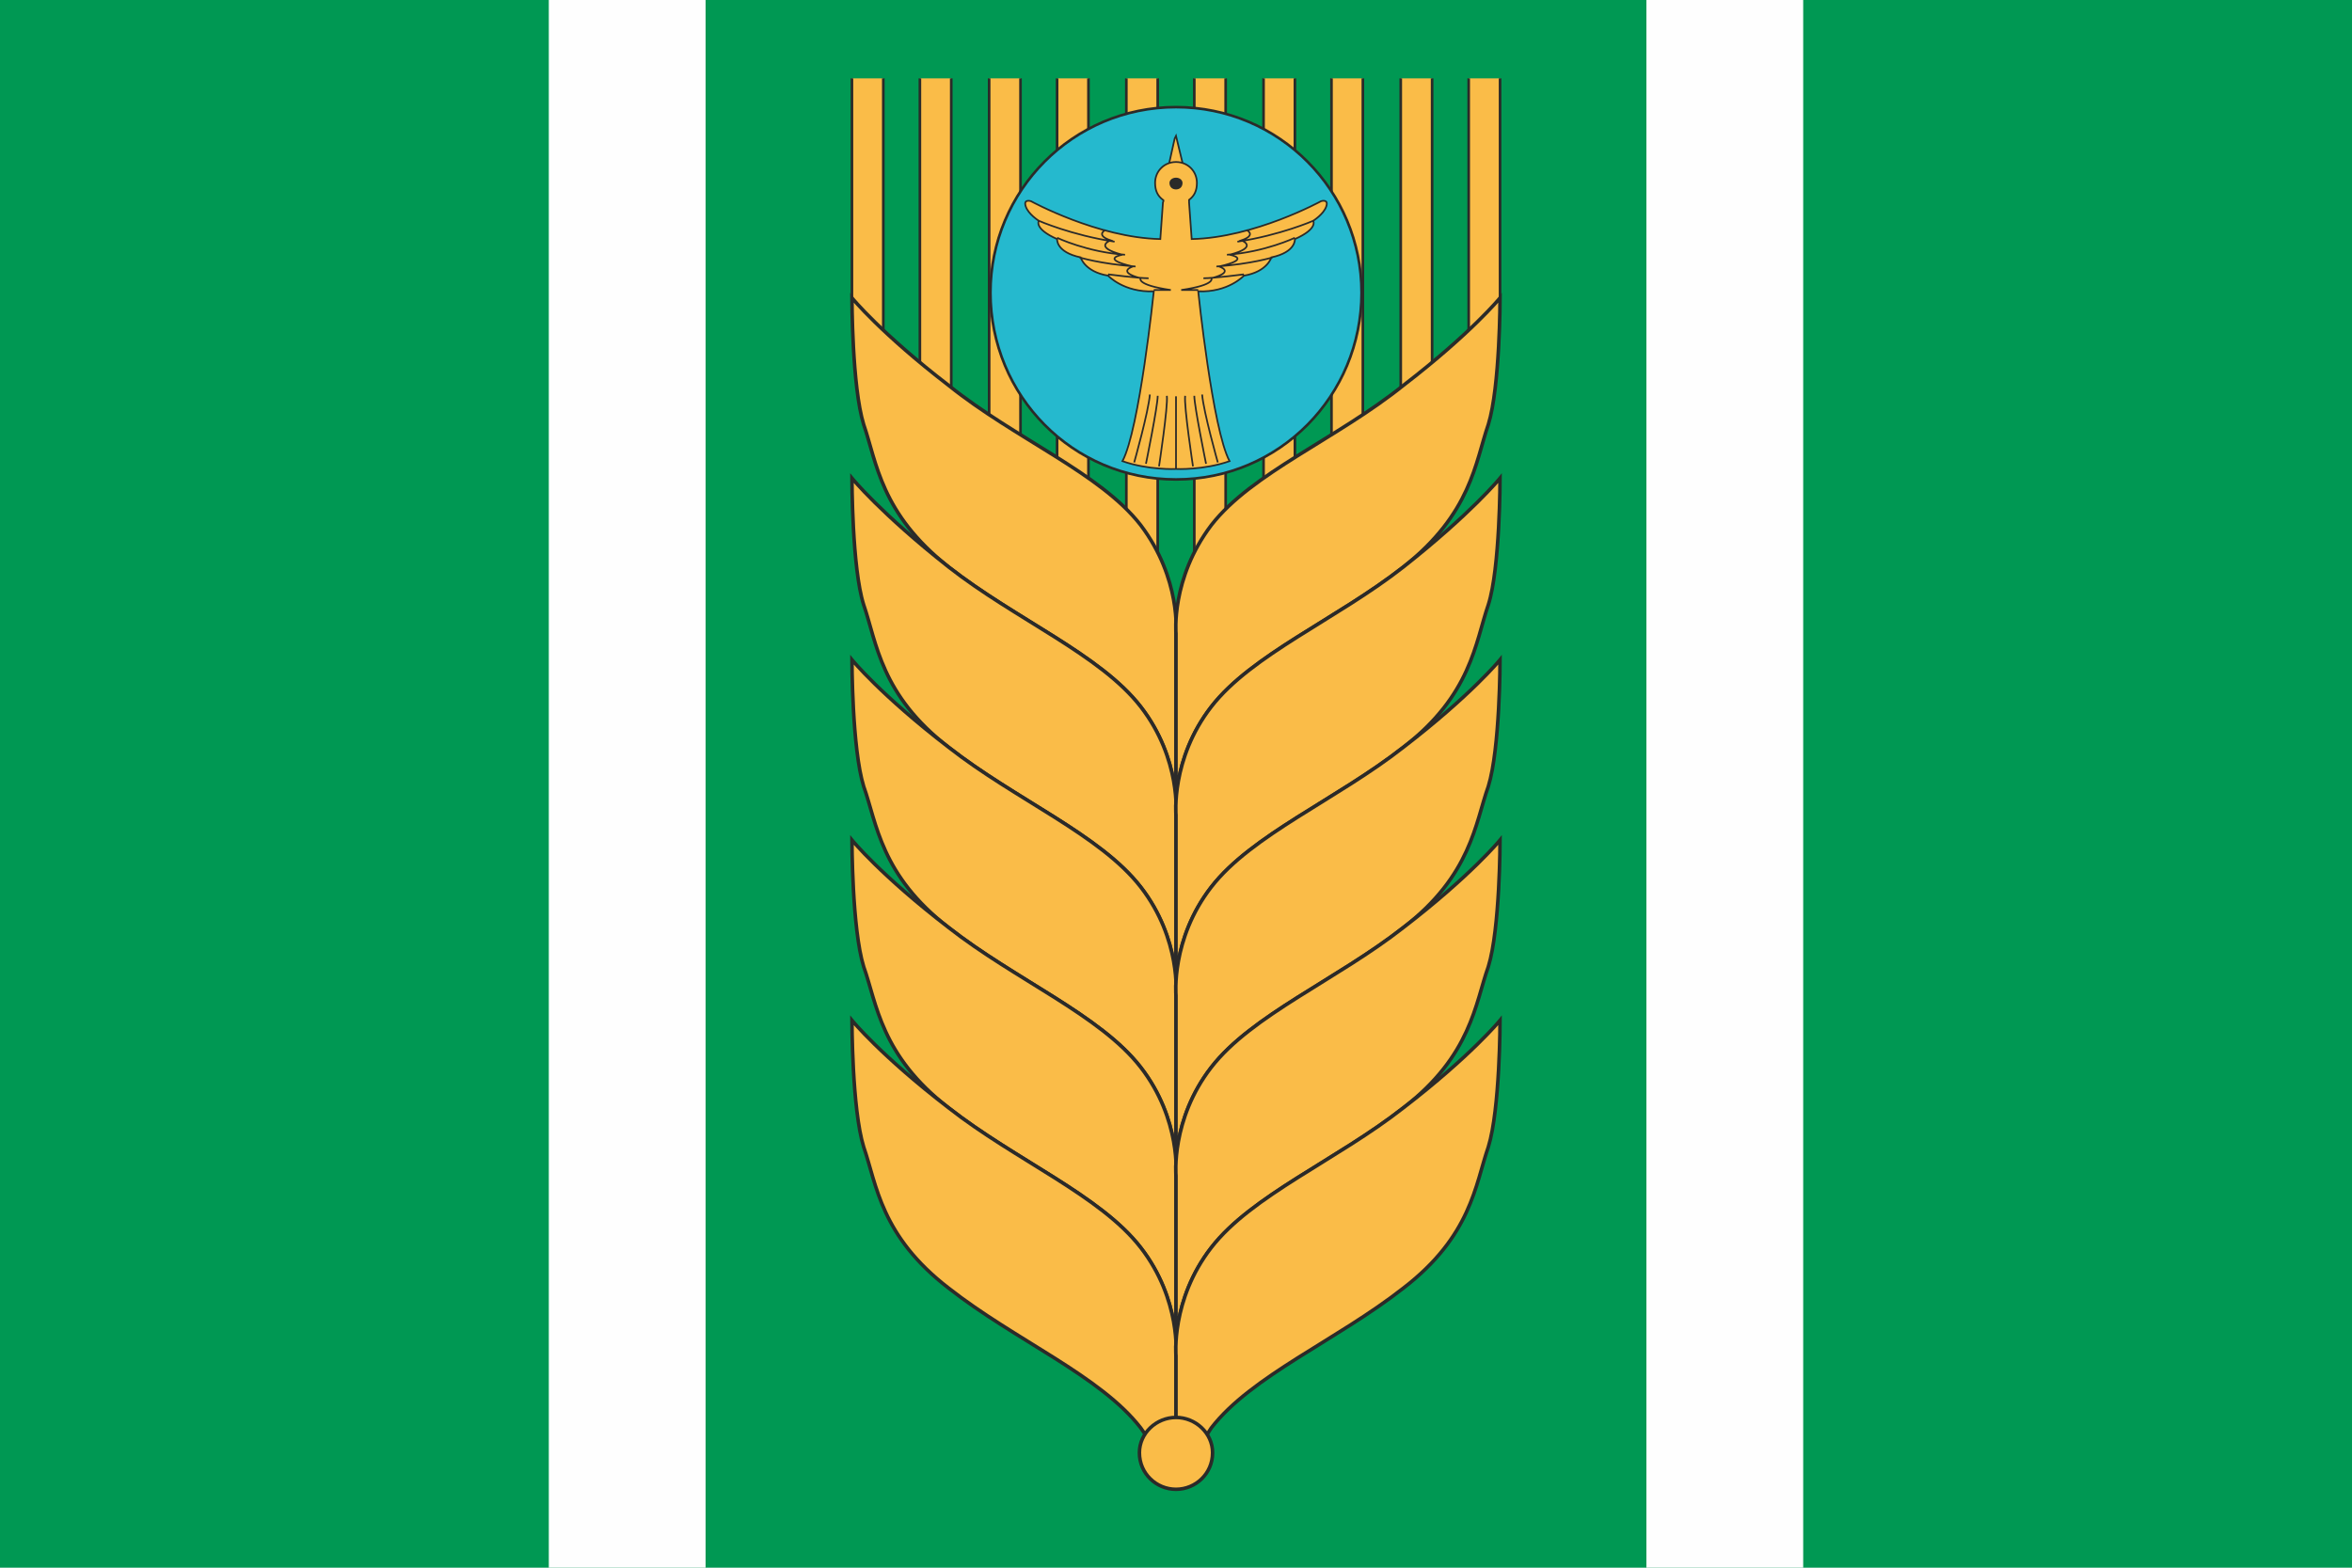 <?xml version="1.0" encoding="UTF-8"?>
<svg xmlns="http://www.w3.org/2000/svg" width="1500" height="1000" viewBox="0 0 1800 1200">
 <defs>
  <style type="text/css">
   <![CDATA[
    .str2 {stroke:#2B2A29;stroke-width:1.3}
    .str0 {stroke:#2B2A29;stroke-width:2}
    .str1 {stroke:#2B2A29;stroke-width:2.7}
    .fil2 {fill:none;fill-rule:nonzero}
    .fil5 {fill:#FEFEFE;fill-rule:nonzero}
    .fil4 {fill:#2B2A29;fill-rule:nonzero}
    .fil1 {fill:#FABC48;fill-rule:nonzero}
    .fil3 {fill:#25B9CE;fill-rule:nonzero}
    .fil0 {fill:#009853;fill-rule:nonzero}
   ]]>
  </style>
 </defs>
  <rect class="fil0" width="1800" height="1200"/>
  <rect class="fil5" x="420" width="120" height="1200"/>
  <rect class="fil5" x="1260" width="120" height="1200"/>
  <polygon class="fil1" points="676,60 676,255 652,235 652,60 "/>
  <polyline class="fil2 str0" points="676,60 676,255 652,235 652,60 "/>
  <polygon class="fil1" points="728,60 728,321 704,299 704,60 "/>
  <polyline class="fil2 str0" points="728,60 728,321 704,299 704,60 "/>
  <polygon class="fil1" points="781,60 781,392 757,372 757,60 "/>
  <polyline class="fil2 str0" points="781,60 781,392 757,372 757,60 "/>
  <polygon class="fil1" points="833,60 833,388 809,376 809,60 "/>
  <polyline class="fil2 str0" points="833,60 833,388 809,376 809,60 "/>
  <polygon class="fil1" points="886,60 886,447 862,442 862,60 "/>
  <polyline class="fil2 str0" points="886,60 886,447 862,442 862,60 "/>
  <polygon class="fil1" points="938,60 938,442 914,447 914,60 "/>
  <polyline class="fil2 str0" points="938,60 938,442 914,447 914,60 "/>
  <polygon class="fil1" points="991,60 991,376 967,388 967,60 "/>
  <polyline class="fil2 str0" points="991,60 991,376 967,388 967,60 "/>
  <polygon class="fil1" points="1043,60 1043,372 1019,392 1019,60 "/>
  <polyline class="fil2 str0" points="1043,60 1043,372 1019,392 1019,60 "/>
  <polygon class="fil1" points="1096,60 1096,299 1072,321 1072,60 "/>
  <polyline class="fil2 str0" points="1096,60 1096,299 1072,321 1072,60 "/>
  <polygon class="fil1" points="1124,60 1124,255 1148,235 1148,60 "/>
  <polyline class="fil2 str0" points="1124,60 1124,255 1148,235 1148,60 "/>
  <path class="fil1" d="M900 624c0,0 4,-43 -27,-83 -31,-40 -96,-67 -147,-107 -52,-41 -55,-80 -65,-109 -9,-29 -9,-97 -9,-97 0,0 22,27 74,67 51,41 116,67 147,107 31,41 27,83 27,83l0 139z"/>
  <path class="fil2 str1" d="M900 624c0,0 4,-43 -27,-83 -31,-40 -96,-67 -147,-107 -52,-41 -55,-80 -65,-109 -9,-29 -9,-97 -9,-97 0,0 22,27 74,67 51,41 116,67 147,107 31,41 27,83 27,83l0 139z"/>
  <path class="fil1" d="M900 762c0,0 4,-43 -27,-83 -31,-40 -96,-67 -147,-107 -52,-40 -55,-80 -65,-109 -9,-28 -9,-97 -9,-97 0,0 22,27 74,68 51,40 116,67 147,107 31,40 27,83 27,83l0 138z"/>
  <path class="fil2 str1" d="M900 762c0,0 4,-43 -27,-83 -31,-40 -96,-67 -147,-107 -52,-40 -55,-80 -65,-109 -9,-28 -9,-97 -9,-97 0,0 22,27 74,68 51,40 116,67 147,107 31,40 27,83 27,83l0 138z"/>
  <path class="fil1" d="M900 900c0,0 4,-43 -27,-83 -31,-40 -96,-67 -147,-107 -52,-40 -55,-80 -65,-108 -9,-29 -9,-97 -9,-97 0,0 22,27 74,67 51,40 116,67 147,107 31,40 27,83 27,83l0 138z"/>
  <path class="fil2 str1" d="M900 900c0,0 4,-43 -27,-83 -31,-40 -96,-67 -147,-107 -52,-40 -55,-80 -65,-108 -9,-29 -9,-97 -9,-97 0,0 22,27 74,67 51,40 116,67 147,107 31,40 27,83 27,83l0 138z"/>
  <path class="fil1" d="M900 1038c0,0 4,-43 -27,-83 -31,-40 -96,-67 -147,-107 -52,-40 -55,-80 -65,-108 -9,-29 -9,-97 -9,-97 0,0 22,27 74,67 51,40 116,67 147,107 31,40 27,83 27,83l0 138z"/>
  <path class="fil2 str1" d="M900 1038c0,0 4,-43 -27,-83 -31,-40 -96,-67 -147,-107 -52,-40 -55,-80 -65,-108 -9,-29 -9,-97 -9,-97 0,0 22,27 74,67 51,40 116,67 147,107 31,40 27,83 27,83l0 138z"/>
  <path class="fil1" d="M900 1109c0,0 3,35 -16,1 -3,-6 -7,-11 -11,-17 -31,-40 -96,-67 -147,-107 -52,-40 -55,-79 -65,-108 -9,-29 -9,-97 -9,-97 0,0 22,27 74,67 51,40 116,67 147,107 31,40 27,83 27,83l0 71z"/>
  <path class="fil2 str1" d="M900 1109c0,0 3,35 -16,1 -3,-6 -7,-11 -11,-17 -31,-40 -96,-67 -147,-107 -52,-40 -55,-79 -65,-108 -9,-29 -9,-97 -9,-97 0,0 22,27 74,67 51,40 116,67 147,107 31,40 27,83 27,83l0 71z"/>
  <path class="fil1" d="M900 624c0,0 -4,-43 27,-83 31,-40 96,-67 147,-107 52,-41 55,-80 65,-109 9,-29 9,-97 9,-97 0,0 -22,27 -74,67 -51,41 -116,67 -147,107 -31,41 -27,83 -27,83l0 139z"/>
  <path class="fil2 str1" d="M900 624c0,0 -4,-43 27,-83 31,-40 96,-67 147,-107 52,-41 55,-80 65,-109 9,-29 9,-97 9,-97 0,0 -22,27 -74,67 -51,41 -116,67 -147,107 -31,41 -27,83 -27,83l0 139z"/>
  <path class="fil1" d="M900 762c0,0 -4,-43 27,-83 31,-40 96,-67 147,-107 52,-40 55,-80 65,-109 9,-28 9,-97 9,-97 0,0 -22,27 -74,68 -51,40 -116,67 -147,107 -31,40 -27,83 -27,83l0 138z"/>
  <path class="fil2 str1" d="M900 762c0,0 -4,-43 27,-83 31,-40 96,-67 147,-107 52,-40 55,-80 65,-109 9,-28 9,-97 9,-97 0,0 -22,27 -74,68 -51,40 -116,67 -147,107 -31,40 -27,83 -27,83l0 138z"/>
  <path class="fil1" d="M900 900c0,0 -4,-43 27,-83 31,-40 96,-67 147,-107 52,-40 55,-80 65,-108 9,-29 9,-97 9,-97 0,0 -22,27 -74,67 -51,40 -116,67 -147,107 -31,40 -27,83 -27,83l0 138z"/>
  <path class="fil2 str1" d="M900 900c0,0 -4,-43 27,-83 31,-40 96,-67 147,-107 52,-40 55,-80 65,-108 9,-29 9,-97 9,-97 0,0 -22,27 -74,67 -51,40 -116,67 -147,107 -31,40 -27,83 -27,83l0 138z"/>
  <path class="fil1" d="M900 1038c0,0 -4,-43 27,-83 31,-40 96,-67 147,-107 52,-40 55,-80 65,-108 9,-29 9,-97 9,-97 0,0 -22,27 -74,67 -51,40 -116,67 -147,107 -31,40 -27,83 -27,83l0 138z"/>
  <path class="fil2 str1" d="M900 1038c0,0 -4,-43 27,-83 31,-40 96,-67 147,-107 52,-40 55,-80 65,-108 9,-29 9,-97 9,-97 0,0 -22,27 -74,67 -51,40 -116,67 -147,107 -31,40 -27,83 -27,83l0 138z"/>
  <path class="fil1" d="M900 1107c0,0 -3,36 18,1 2,-5 6,-10 9,-15 31,-40 96,-67 147,-107 52,-40 55,-79 65,-108 9,-29 9,-97 9,-97 0,0 -22,27 -74,67 -51,40 -116,67 -147,107 -31,40 -27,83 -27,83l0 69z"/>
  <path class="fil2 str1" d="M900 1107c0,0 -3,36 18,1 2,-5 6,-10 9,-15 31,-40 96,-67 147,-107 52,-40 55,-79 65,-108 9,-29 9,-97 9,-97 0,0 -22,27 -74,67 -51,40 -116,67 -147,107 -31,40 -27,83 -27,83l0 69z"/>
  <path class="fil1" d="M872 1112c0,-15 13,-27 28,-27 15,0 28,12 28,27 0,16 -13,28 -28,28 -15,0 -28,-12 -28,-28z"/>
  <path class="fil2 str1" d="M872 1112c0,-15 13,-27 28,-27 15,0 28,12 28,27 0,16 -13,28 -28,28 -15,0 -28,-12 -28,-28z"/>
  <path class="fil3" d="M758 224c0,-78 63,-142 142,-142 79,0 142,64 142,142 0,79 -63,143 -142,143 -79,0 -142,-64 -142,-143z"/>
  <path class="fil2 str0" d="M758 224c0,-78 63,-142 142,-142 79,0 142,64 142,142 0,79 -63,143 -142,143 -79,0 -142,-64 -142,-143z"/>
  <polygon class="fil1" points="893,133 899,106 900,104 907,133 "/>
  <polyline class="fil2 str2" points="893,133 899,106 900,104 907,133 "/>
  <path class="fil1" d="M900 304l0 55c0,0 21,1 41,-6 -13,-24 -24,-130 -24,-130 23,1 35,-12 35,-12 18,-3 21,-14 21,-14 19,-4 18,-14 18,-14 18,-8 14,-14 14,-14 0,0 8,-5 10,-11 2,-6 -4,-4 -4,-4 0,0 -51,28 -99,29l-2 -28 0 -2c4,-3 6,-7 6,-13 0,-9 -7,-16 -16,-16 -9,0 -16,7 -16,16 0,6 2,10 6,13 1,0 0,2 0,2l-2 28c-48,-1 -99,-29 -99,-29 0,0 -6,-2 -4,4 2,6 10,11 10,11 0,0 -4,6 14,14 0,0 -1,10 18,14 0,0 3,11 21,14 0,0 12,13 35,12 0,0 -11,106 -24,130 20,7 41,6 41,6l0 -55z"/>
  <path class="fil2 str2" d="M900 304l0 55c0,0 21,1 41,-6 -13,-24 -24,-130 -24,-130 23,1 35,-12 35,-12 18,-3 21,-14 21,-14 19,-4 18,-14 18,-14 18,-8 14,-14 14,-14 0,0 8,-5 10,-11 2,-6 -4,-4 -4,-4 0,0 -51,28 -99,29l-2 -28 0 -2c4,-3 6,-7 6,-13 0,-9 -7,-16 -16,-16 -9,0 -16,7 -16,16 0,6 2,10 6,13 1,0 0,2 0,2l-2 28c-48,-1 -99,-29 -99,-29 0,0 -6,-2 -4,4 2,6 10,11 10,11 0,0 -4,6 14,14 0,0 -1,10 18,14 0,0 3,11 21,14 0,0 12,13 35,12 0,0 -11,106 -24,130 20,7 41,6 41,6l0 -55zm105 -135c0,0 -25,11 -58,16m44 -3c0,0 -23,11 -52,13m35 2c0,0 -16,5 -43,7m21 6c0,0 -23,3 -31,3m33 -37c0,0 8,4 -4,8 0,0 14,5 -9,11 0,0 18,3 -8,9 0,0 13,4 -6,9 0,0 4,5 -23,9l13 0m-122 -53c0,0 25,11 58,16m-44 -3c0,0 23,11 52,13m-35 2c0,0 16,5 43,7m-21 6c0,0 23,3 31,3m-33 -37c0,0 -8,4 4,8 0,0 -14,5 9,11 0,0 -18,3 8,9 0,0 -13,4 6,9 0,0 -4,5 23,9l-13 0m37 80c1,13 12,52 12,52m-18 -51c0,8 9,52 9,52m-16 -52c-1,8 6,54 6,54m-33 -55c-1,13 -12,52 -12,52m18 -51c0,8 -9,52 -9,52m16 -52c1,8 -6,54 -6,54"/>
  <path class="fil4" d="M895 140c0,3 2,5 5,5 3,0 5,-2 5,-5 0,-2 -2,-4 -5,-4 -3,0 -5,2 -5,4z"/>
</svg>